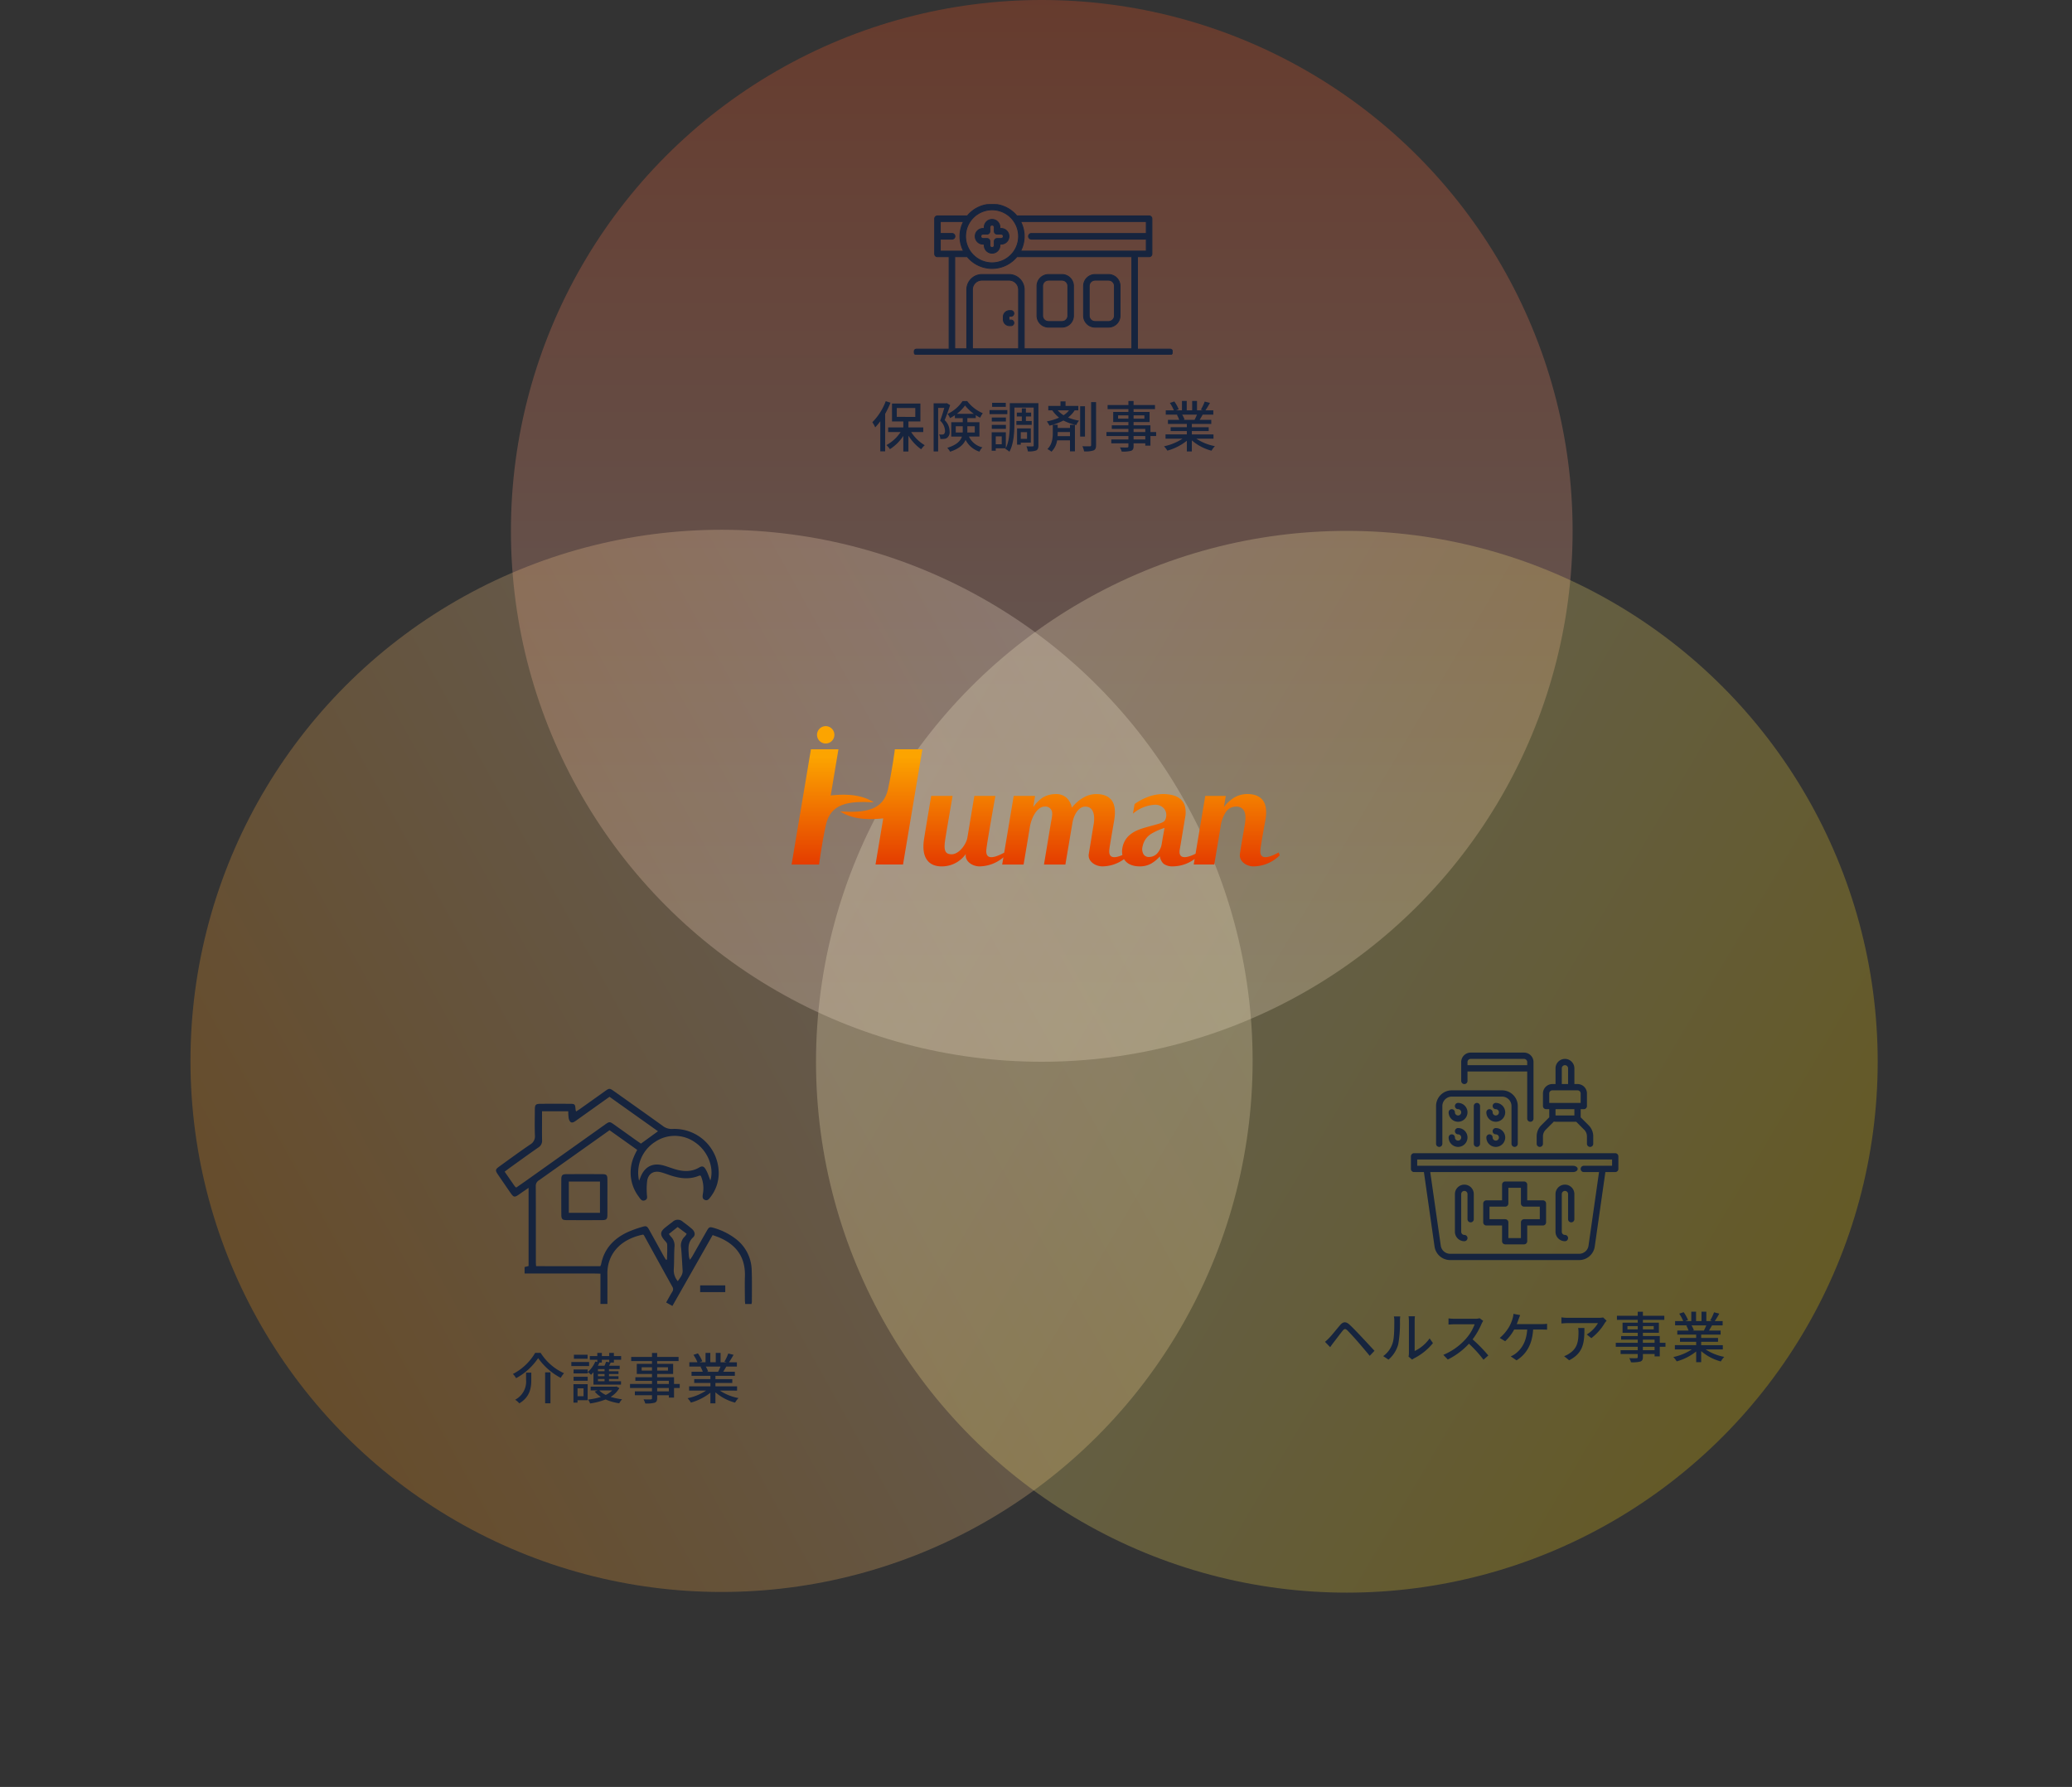 <svg xmlns="http://www.w3.org/2000/svg" xmlns:xlink="http://www.w3.org/1999/xlink" width="679.156" height="585.688" viewBox="0 0 679.156 585.688">
  <rect x="0" y="0" width="679.156" height="585.688" fill="#333333" stroke="none"/>
  <defs>
    <linearGradient id="linear-gradient" x1="0.5" x2="0.5" y2="1" gradientUnits="objectBoundingBox">
      <stop offset="0" stop-color="#fcf2f2"/>
      <stop offset="1" stop-color="#ff551e"/>
    </linearGradient>
    <linearGradient id="linear-gradient-2" x1="0.5" x2="0.5" y2="1" gradientUnits="objectBoundingBox">
      <stop offset="0" stop-color="#f9ecde"/>
      <stop offset="1" stop-color="#ff9a16"/>
    </linearGradient>
    <linearGradient id="linear-gradient-3" x1="0.5" y1="1" x2="0.5" gradientUnits="objectBoundingBox">
      <stop offset="0" stop-color="#fbefd0"/>
      <stop offset="1" stop-color="#f8ce00"/>
    </linearGradient>
    <linearGradient id="linear-gradient-4" x1="0.5" x2="0.5" y2="1" gradientUnits="objectBoundingBox">
      <stop offset="0" stop-color="#16243e"/>
      <stop offset="1" stop-color="#16243e"/>
    </linearGradient>
    <clipPath id="clip-path">
      <rect id="長方形_249" data-name="長方形 249" width="84.776" height="49.341" fill="#16243e" stroke="#16243e" stroke-width="0.3"/>
    </clipPath>
    <linearGradient id="linear-gradient-5" x1="0.5" x2="0.5" y2="1.055" gradientUnits="objectBoundingBox">
      <stop offset="0.061" stop-color="#fca400"/>
      <stop offset="0.951" stop-color="#e43c00"/>
    </linearGradient>
    <linearGradient id="linear-gradient-6" x1="0.5" y1="-0.619" x2="0.5" y2="1.063" xlink:href="#linear-gradient-5"/>
    <linearGradient id="linear-gradient-7" x1="0.5" y1="1.332" x2="0.5" y2="8.337" xlink:href="#linear-gradient-5"/>
  </defs>
  <g id="グループ_1376" data-name="グループ 1376" transform="translate(-380 -772)">
    <g id="グループ_41" data-name="グループ 41" transform="translate(-9.532 -41.463)">
      <g id="グループ_255" data-name="グループ 255">
        <circle id="楕円形_8" data-name="楕円形 8" cx="174" cy="174" r="174" transform="translate(905 1161.463) rotate(180)" opacity="0.25" fill="url(#linear-gradient)" style="mix-blend-mode: multiply;isolation: isolate"/>
        <circle id="楕円形_9" data-name="楕円形 9" cx="174" cy="174" r="174" transform="matrix(0.485, 0.875, -0.875, 0.485, 693.9, 924.532)" opacity="0.25" fill="url(#linear-gradient-2)" style="mix-blend-mode: multiply;isolation: isolate"/>
        <circle id="楕円形_10" data-name="楕円形 10" cx="174" cy="174" r="174" transform="translate(1068.688 1097.775) rotate(120)" opacity="0.25" fill="url(#linear-gradient-3)" style="mix-blend-mode: multiply;isolation: isolate"/>
      </g>
      <path id="パス_323" data-name="パス 323" d="M4.86-15.048A19.234,19.234,0,0,1,.468-8.154,9.907,9.907,0,0,1,1.4-6.462a19.221,19.221,0,0,0,1.674-2V1.386H4.662V-10.89a32.433,32.433,0,0,0,1.764-3.654ZM8.478-12.8h6.066v2.9H8.478Zm8.676,7.866V-6.444h-4.86V-8.406h3.924v-5.868H6.912v5.868H10.62v1.962H5.652v1.512H9.738A13.2,13.2,0,0,1,5.076-.648,7.381,7.381,0,0,1,6.228.684,14.646,14.646,0,0,0,10.62-3.672V1.44h1.674v-5.2A15.451,15.451,0,0,0,16.47.72,7.481,7.481,0,0,1,17.64-.612a13.379,13.379,0,0,1-4.446-4.32ZM24.876-14.4l-.252.054H20.556V1.422h1.476V-12.834h2.016c-.36,1.26-.864,2.916-1.35,4.176A4.741,4.741,0,0,1,24.282-5.4a1.473,1.473,0,0,1-.342,1.134,1.268,1.268,0,0,1-.594.162c-.252,0-.612,0-1.008-.036a3.183,3.183,0,0,1,.4,1.476A7.308,7.308,0,0,0,24.012-2.7,1.832,1.832,0,0,0,25-3.06a2.348,2.348,0,0,0,.792-2.124,5.086,5.086,0,0,0-1.62-3.654c.612-1.476,1.3-3.4,1.8-4.914ZM27.81-4.788V-6.822H30.1v1.35c0,.234,0,.45-.018.684Zm6.228-2.034v2.034H31.59c.018-.216.018-.432.018-.648V-6.822ZM28.17-10.908a12.742,12.742,0,0,0,2.682-2.736,14.393,14.393,0,0,0,2.862,2.736Zm7.4,7.452v-4.7h-3.96V-9.486h2.754v-.972c.486.306.972.594,1.44.828a8.57,8.57,0,0,1,.864-1.476,12.566,12.566,0,0,1-5.112-3.978H30.042a12.134,12.134,0,0,1-4.914,4.212A5.863,5.863,0,0,1,25.92-9.5a16.118,16.118,0,0,0,1.6-.936v.954H30.1v1.332H26.334v4.7h3.492C29.358-2.016,28.134-.72,25.02.252a4.7,4.7,0,0,1,.918,1.26c2.934-.936,4.41-2.322,5.094-3.87a7.706,7.706,0,0,0,4.554,3.852,4.017,4.017,0,0,1,.972-1.4A6.487,6.487,0,0,1,32.13-3.456Zm8.64-11.052H39.726v1.314h4.482Zm.5,2.376H38.88V-10.8h5.832Zm-.468,2.448H39.618v1.3h4.626ZM39.618-5.976h4.626V-7.29H39.618ZM47.682-8.55v1.26H52.7V-8.55H50.8v-1.494h1.71V-11.3H50.8V-12.69H49.464V-11.3H47.826v1.26h1.638V-8.55ZM51.174-4.9v2.2H49.122V-4.9Zm1.242,3.438V-6.12H47.9V-.792h1.224v-.666Zm-9.54.54H40.914V-3.51h1.962ZM54.9-14.4H45.522v6.516c0,2.52-.108,5.814-1.3,8.208V-4.86H39.582V1.188h1.332V.4H44.19l-.108.2a6.857,6.857,0,0,1,1.314.918c1.44-2.592,1.638-6.606,1.638-9.4V-12.96h6.318V-.576c0,.27-.09.342-.36.342a19.3,19.3,0,0,1-2.016-.018A7.4,7.4,0,0,1,51.444,1.4,6.861,6.861,0,0,0,54.18,1.1c.54-.27.72-.792.72-1.674Zm10.026,2.358a6.961,6.961,0,0,1-1.782,1.6,8.682,8.682,0,0,1-1.908-1.6Zm.324,7.11v1.35H61.182a9.1,9.1,0,0,0,.036-.972v-.378Zm2.736-7.11V-13.5H63.792v-1.476H62.136V-13.5h-4v1.458h1.3a11.562,11.562,0,0,0,2.25,2.394,18.185,18.185,0,0,1-4.032,1.224,9.087,9.087,0,0,1,.882,1.4c.36-.09.72-.18,1.08-.288V-4.59c0,1.53-.2,3.744-1.764,5.238a7.7,7.7,0,0,1,1.332.864,6.741,6.741,0,0,0,1.854-3.726H65.25v3.6h1.62V-7.308H65.25v1.044H61.218V-7.326H59.652A18.293,18.293,0,0,0,63.09-8.712a16.35,16.35,0,0,0,4.248,1.494,3.753,3.753,0,0,1,.9-1.44A18.738,18.738,0,0,1,64.6-9.684a8.752,8.752,0,0,0,2.178-2.358Zm2.178-1.35H68.58v9.954h1.584Zm2.016-1.35V-.666c0,.306-.126.4-.414.414-.324,0-1.35.018-2.448-.036A7.438,7.438,0,0,1,69.876,1.4a8.248,8.248,0,0,0,3.1-.306C73.6.81,73.8.324,73.8-.666V-14.742ZM89.928-2.5H86.094V-3.618h3.834ZM86.094-5.958h3.834v1.026H86.094ZM81.018-9.324V-10.4H84.4v1.08ZM89.64-10.4v1.08H86.094V-10.4Zm3.852,5.472H91.62V-7.146H86.094V-8.208h5.238V-11.52H86.094v-.918h7.02v-1.35h-7.02V-15.1H84.4v1.314H77.58v1.35H84.4v.918H79.416v3.312H84.4v1.062H78.948v1.188H84.4v1.026H77.2v1.314h7.2V-2.5H78.786v1.26H84.4v.954c0,.306-.108.4-.432.414C83.682.144,82.6.144,81.612.108a5.171,5.171,0,0,1,.576,1.35,10.6,10.6,0,0,0,3.06-.234c.612-.234.846-.612.846-1.53v-.936h3.834v.774H91.62v-3.15h1.872Zm13.374-5.706a16.8,16.8,0,0,1-.792,1.71h-3.8l.522-.108a7.573,7.573,0,0,0-.774-1.6Zm5.418,7.884v-1.4h-7.092v-1.1h5.526v-1.26h-5.526V-7.6h6.372V-8.928h-3.816c.306-.5.666-1.1,1.008-1.71h3.474v-1.4h-2.592a28.163,28.163,0,0,0,1.494-2.448l-1.728-.432a15.688,15.688,0,0,1-1.26,2.664l.684.216h-1.944V-15.12H105.3v3.078h-1.782V-15.12h-1.566v3.078h-1.98l.918-.342a12.511,12.511,0,0,0-1.44-2.574l-1.458.486a13.5,13.5,0,0,1,1.314,2.43H96.642v1.4h4.086l-.432.072a8.918,8.918,0,0,1,.756,1.638h-3.69V-7.6h6.192v1.08h-5.31v1.26h5.31v1.1H96.57v1.4h5.562a17.464,17.464,0,0,1-6.066,2.5,7.512,7.512,0,0,1,1.1,1.422,17.879,17.879,0,0,0,6.39-3.24V1.422h1.638V-2.2a16.057,16.057,0,0,0,6.444,3.384,7.517,7.517,0,0,1,1.116-1.494,16.53,16.53,0,0,1-6.1-2.448Z" transform="translate(675 960)" fill="#16243e"/>
      <path id="パス_324" data-name="パス 324" d="M8.928-13.41a20.835,20.835,0,0,0,7.4,6.48,9.815,9.815,0,0,1,1.08-1.53,17.56,17.56,0,0,1-7.668-6.678H7.956A17.957,17.957,0,0,1,.648-8.208,6.227,6.227,0,0,1,1.692-6.822,20.406,20.406,0,0,0,8.928-13.41Zm2.286,4.68V1.4H12.96V-8.73Zm-6.246.09v2.322A6.733,6.733,0,0,1,1.386.234,6.25,6.25,0,0,1,2.754,1.422C6.3-.7,6.678-3.744,6.678-6.282V-8.64Zm20.16-5.868H20.646v1.314h4.482Zm.5,2.376H19.8V-10.8h5.832ZM23.8-3.51V-.918H21.834V-3.51Zm1.35-1.35H20.5V1.188h1.332V.4h3.312ZM20.538-5.976h4.626V-7.29H20.538Zm0-3.708v1.3h4.626v-1.3ZM32.22-12.87v.828l-1.026-.18a9.9,9.9,0,0,1-.522,1.314h-2.16c.18-.342.342-.684.5-1.026h.792v-.936ZM30.69-9.108H28.53v-.7h2.16Zm0,1.638H28.53v-.72h2.16Zm0,1.656H28.53V-6.57h2.16Zm-3.636,1.1H36.09v-1.1H32.148V-6.57h3.114v-.9H32.148v-.72h3.114v-.918H32.148v-.7h3.51v-1.1H32.166c.18-.306.36-.666.54-1.026H33.75v-.936h2.376v-1.206H33.75V-15.12H32.22v1.044H29.808V-15.12H28.314v1.044H25.866v1.206h2.448v.738l-.648-.162a9.416,9.416,0,0,1-2.5,3.474,6.731,6.731,0,0,1,1.1.882,8.952,8.952,0,0,0,.792-.846ZM33.21-2.808a8.1,8.1,0,0,1-2.124,1.476,7.392,7.392,0,0,1-2.124-1.476Zm1.368-1.3-.27.054H26.136v1.242h2.286l-.954.378A8.7,8.7,0,0,0,29.484-.684,20.8,20.8,0,0,1,25.272.18a4.855,4.855,0,0,1,.684,1.278A22.328,22.328,0,0,0,31.032.144,17.15,17.15,0,0,0,35.5,1.4,5.563,5.563,0,0,1,36.45.09,21.371,21.371,0,0,1,32.688-.7,8.025,8.025,0,0,0,35.55-3.6Zm17.19,1.6H47.934V-3.618h3.834ZM47.934-5.958h3.834v1.026H47.934ZM42.858-9.324V-10.4h3.384v1.08ZM51.48-10.4v1.08H47.934V-10.4Zm3.852,5.472H53.46V-7.146H47.934V-8.208h5.238V-11.52H47.934v-.918h7.02v-1.35h-7.02V-15.1H46.242v1.314H39.42v1.35h6.822v.918H41.256v3.312h4.986v1.062H40.788v1.188h5.454v1.026h-7.2v1.314h7.2V-2.5H40.626v1.26h5.616v.954c0,.306-.108.4-.432.414-.288.018-1.368.018-2.358-.018a5.171,5.171,0,0,1,.576,1.35,10.6,10.6,0,0,0,3.06-.234c.612-.234.846-.612.846-1.53v-.936h3.834v.774H53.46v-3.15h1.872Zm13.374-5.706a16.8,16.8,0,0,1-.792,1.71h-3.8l.522-.108a7.573,7.573,0,0,0-.774-1.6Zm5.418,7.884v-1.4H67.032v-1.1h5.526v-1.26H67.032V-7.6H73.4V-8.928H69.588c.306-.5.666-1.1,1.008-1.71H74.07v-1.4H71.478a28.163,28.163,0,0,0,1.494-2.448l-1.728-.432a15.688,15.688,0,0,1-1.26,2.664l.684.216H68.724V-15.12H67.14v3.078H65.358V-15.12H63.792v3.078h-1.98l.918-.342a12.511,12.511,0,0,0-1.44-2.574l-1.458.486a13.5,13.5,0,0,1,1.314,2.43H58.482v1.4h4.086l-.432.072a8.917,8.917,0,0,1,.756,1.638H59.2V-7.6h6.192v1.08h-5.31v1.26h5.31v1.1H58.41v1.4h5.562a17.464,17.464,0,0,1-6.066,2.5A7.512,7.512,0,0,1,59,1.17a17.879,17.879,0,0,0,6.39-3.24V1.422h1.638V-2.2a16.057,16.057,0,0,0,6.444,3.384A7.517,7.517,0,0,1,74.592-.306a16.53,16.53,0,0,1-6.1-2.448Z" transform="translate(557 1272)" fill="#16243e"/>
      <path id="パス_325" data-name="パス 325" d="M.972-5.238,2.664-3.492c.288-.414.7-.99,1.1-1.512.774-.99,2.178-2.862,2.97-3.852.576-.7.918-.756,1.584-.126.7.7,2.34,2.484,3.384,3.69,1.116,1.278,2.682,3.132,3.924,4.644L17.19-2.3C15.8-3.8,13.986-5.76,12.78-7.038,11.7-8.19,10.242-9.72,9.09-10.8c-1.3-1.242-2.25-1.044-3.24.162C4.662-9.252,3.168-7.344,2.322-6.5A17.04,17.04,0,0,1,.972-5.238ZM28.35-.4l1.188.99a5.6,5.6,0,0,1,.684-.45A18.939,18.939,0,0,0,36.36-4.824l-1.1-1.548a12.663,12.663,0,0,1-4.9,4.14v-9.954a10.841,10.841,0,0,1,.09-1.44H28.368a13.193,13.193,0,0,1,.108,1.44V-1.53A5.191,5.191,0,0,1,28.35-.4Zm-8.3-.162L21.78.594a10.113,10.113,0,0,0,3.2-5.04,39.434,39.434,0,0,0,.558-7.686,13.473,13.473,0,0,1,.09-1.44H23.544a5.61,5.61,0,0,1,.144,1.458c0,2.07,0,5.58-.522,7.182A8.332,8.332,0,0,1,20.052-.558ZM52.83-12.114l-1.17-.864a5.46,5.46,0,0,1-1.566.18H43.416a19.259,19.259,0,0,1-1.962-.126v2.034c.288-.018,1.26-.108,1.962-.108h6.606A14.809,14.809,0,0,1,47.16-6.246a20.225,20.225,0,0,1-7.4,5.274L41.22.558a23.629,23.629,0,0,0,6.93-5.184A40.4,40.4,0,0,1,52.92.63L54.5-.774a47.844,47.844,0,0,0-5.148-5.274,24.637,24.637,0,0,0,2.952-5.13A6.213,6.213,0,0,1,52.83-12.114ZM64.944-14l-2.2-.414a7.385,7.385,0,0,1-.306,1.6,13.388,13.388,0,0,1-1.026,2.5,13.963,13.963,0,0,1-3.168,3.8l1.782,1.08A15.091,15.091,0,0,0,62.982-9.27h4.266c-.27,4.212-2.016,6.516-3.834,7.9a7.28,7.28,0,0,1-1.566.9l1.908,1.3c3.168-2,5.13-5.112,5.436-10.1H72c.414,0,1.152.018,1.764.054V-11.16A12.341,12.341,0,0,1,72-11.052H63.828c.234-.576.432-1.134.594-1.584C64.566-13.014,64.764-13.572,64.944-14Zm28.332,1.836L92.142-13.23a9.262,9.262,0,0,1-1.494.126H80.586a16.13,16.13,0,0,1-2.124-.162v2c.774-.054,1.4-.108,2.124-.108H90.45A11.019,11.019,0,0,1,86.778-7.65l1.494,1.206a17.825,17.825,0,0,0,4.41-4.968C92.826-11.628,93.114-11.97,93.276-12.168ZM86-9.774H83.952a8,8,0,0,1,.108,1.44c0,2.988-.414,5.256-2.988,6.912a6.834,6.834,0,0,1-1.728.882L81,.81C85.734-1.62,86-5.076,86-9.774Zm23,7.272h-3.834V-3.618h3.834Zm-3.834-3.456h3.834v1.026h-3.834ZM100.1-9.324V-10.4h3.384v1.08Zm8.622-1.08v1.08h-3.546V-10.4Zm3.852,5.472H110.7V-7.146h-5.526V-8.208h5.238V-11.52h-5.238v-.918h7.02v-1.35h-7.02V-15.1h-1.692v1.314H96.66v1.35h6.822v.918H98.5v3.312h4.986v1.062H98.028v1.188h5.454v1.026h-7.2v1.314h7.2V-2.5H97.866v1.26h5.616v.954c0,.306-.108.4-.432.414-.288.018-1.368.018-2.358-.018a5.171,5.171,0,0,1,.576,1.35,10.6,10.6,0,0,0,3.06-.234c.612-.234.846-.612.846-1.53v-.936h3.834v.774H110.7v-3.15h1.872Zm13.374-5.706a16.8,16.8,0,0,1-.792,1.71h-3.8l.522-.108a7.573,7.573,0,0,0-.774-1.6Zm5.418,7.884v-1.4h-7.092v-1.1H129.8v-1.26h-5.526V-7.6h6.372V-8.928h-3.816c.306-.5.666-1.1,1.008-1.71h3.474v-1.4h-2.592a28.164,28.164,0,0,0,1.494-2.448l-1.728-.432a15.689,15.689,0,0,1-1.26,2.664l.684.216h-1.944V-15.12H124.38v3.078H122.6V-15.12h-1.566v3.078h-1.98l.918-.342a12.511,12.511,0,0,0-1.44-2.574l-1.458.486a13.5,13.5,0,0,1,1.314,2.43h-2.664v1.4h4.086l-.432.072a8.918,8.918,0,0,1,.756,1.638h-3.69V-7.6h6.192v1.08h-5.31v1.26h5.31v1.1H115.65v1.4h5.562a17.464,17.464,0,0,1-6.066,2.5,7.512,7.512,0,0,1,1.1,1.422,17.879,17.879,0,0,0,6.39-3.24V1.422h1.638V-2.2a16.057,16.057,0,0,0,6.444,3.384,7.517,7.517,0,0,1,1.116-1.494,16.53,16.53,0,0,1-6.1-2.448Z" transform="translate(822.867 1258.5)" fill="#16243e"/>
      <g id="グループ_237" data-name="グループ 237" transform="translate(552.114 1170.351)">
        <g id="グループ_236" data-name="グループ 236" transform="translate(-0.001 0)">
          <path id="合体_9" data-name="合体 9" d="M55.765,70.012c.71-1.251,1.333-2.4,2.009-3.518a1.438,1.438,0,0,0,.043-1.616q-4.653-8.39-9.27-16.8a1.784,1.784,0,0,0-.3-.327c-7.826,1.571-11.819,6.734-11.74,12.856.034,2.75.006,5.5.006,8.252V70.5H34.235v-9.93c-1.954-.074-3.842-.064-5.707-.055-.875,0-1.744.008-2.614,0-2.75-.013-5.5,0-8.252,0H9.369V58.394l1.309-.34V32.441C9.6,33.184,8.692,33.794,7.8,34.427c-1.776,1.26-1.965,1.234-3.23-.6Q2.634,31.021.711,28.2c-1.026-1.5-1-1.779.446-2.818,3.347-2.411,6.67-4.858,10.083-7.173a3.048,3.048,0,0,0,1.509-2.99c-.1-2.8-.04-5.606-.023-8.409.01-1.646.285-1.914,1.96-1.921q4.682-.02,9.363,0c1.838.008,1.879.062,2.043,1.973a3.162,3.162,0,0,0,.163.536c.49-.315.933-.575,1.351-.871q4.01-2.845,8.011-5.705C37.16-.276,37.208-.282,38.8.848c5.3,3.764,10.619,7.514,15.894,11.319a4.741,4.741,0,0,0,3.2.968,14.508,14.508,0,0,1,15.1,14.874,12.8,12.8,0,0,1-2.716,7.476c-.453.6-.914,1.267-1.808.917s-.78-1.112-.684-1.881a10.114,10.114,0,0,0-.672-6.048c-.182-.019-.36-.092-.482-.04-3.164,1.347-6.309.956-9.449-.077-1.053-.347-2.089-.759-3.16-1.033-2.241-.573-3.975.352-4.443,2.6a21.733,21.733,0,0,0-.148,4.391c0,.815.449,1.788-.626,2.211-1.051.413-1.522-.5-2-1.163A13.1,13.1,0,0,1,45.3,21.99c.141-.343.3-.676.466-1.008.137-.281.29-.556.514-.983l-9.066-6.45c-1.9,1.349-3.706,2.627-5.51,3.909q-8.79,6.248-17.59,12.485a2.1,2.1,0,0,0-1.079,1.916c.04,8.358.024,16.716.03,25.074,0,.36.045.72.075,1.18H34.188a3.419,3.419,0,0,0,.268-.662c.97-4.982,4.054-8.271,8.478-10.4a35.9,35.9,0,0,1,4.9-1.789c1.434-.449,1.684-.3,2.411,1,1.567,2.818,3.115,5.647,4.677,8.468.241.436.515.853.775,1.279l.346-.071c.032-1.663.141-3.33.052-4.987-.026-.488-.579-.971-.944-1.414-1.471-1.782-1.369-2.769.481-4.221.749-.589,1.5-1.176,2.265-1.74a2.4,2.4,0,0,1,3.319-.045c1.019.756,2.038,1.519,2.994,2.35s1.261,2,.392,2.79c-1.815,1.655-1.545,3.662-1.417,5.706a3.938,3.938,0,0,0,.388,1.639c.272-.4.572-.781.811-1.2,1.572-2.753,3.123-5.518,4.7-8.269.734-1.28.948-1.383,2.274-.986A21.282,21.282,0,0,1,78.3,48.958a13.164,13.164,0,0,1,5.5,10.268c.146,3.538.061,7.086.07,10.63a3.562,3.562,0,0,1-.136.662H81.676c-.034-.436-.1-.889-.1-1.342-.009-2.592-.069-5.186.009-7.776.183-6.15-2.747-10.224-8.264-12.618-.715-.311-1.463-.548-2.313-.863-4.4,7.758-8.753,15.42-13.187,23.23Zm.9-22.46a7.91,7.91,0,0,0,.655.862,4.085,4.085,0,0,1,1.173,3.444c-.152,2.426-.062,4.868-.223,7.294a5.44,5.44,0,0,0,1.323,3.883c.737-1.159,1.676-2.1,1.574-3.559-.168-2.426-.257-4.859-.481-7.28a4.12,4.12,0,0,1,1.247-3.872,4.021,4.021,0,0,0,.556-.829l-2.951-2.217ZM15.088,9.034c0,2.591-.038,5.183.012,7.773a2.533,2.533,0,0,1-1.2,2.383c-3,2.072-5.949,4.221-8.913,6.345-.717.514-1.417,1.051-2.155,1.6,1.18,1.7,2.258,3.269,3.347,4.826a2.676,2.676,0,0,0,.457.379c1.1-.767,2.23-1.537,3.342-2.327q12.86-9.142,25.715-18.288c1.484-1.055,1.582-1.043,3.06.007q3.554,2.527,7.1,5.065c.593.423,1.2.829,1.654,1.143l5.585-4.048L37.2,2.6,34.892,4.236q-4.39,3.126-8.778,6.258c-.545.391-1.188.763-1.729.327a2.613,2.613,0,0,1-.6-1.507,15.107,15.107,0,0,1-.1-1.981h-8.6Zm37.026,8.358A11.988,11.988,0,0,0,46.89,30.106c.237-.577.336-.8.422-1.027,1.391-3.686,4.163-5.041,7.96-3.87,1.06.327,2.1.71,3.159,1.043,2.82.889,5.582,1.069,8.263-.532.887-.53,1.429-.314,1.981.574a9.8,9.8,0,0,1,.71,1.414c.292.7.537,1.415.878,2.326,1.254-4.116-.69-9.572-5.027-12.515a11.5,11.5,0,0,0-13.122-.126Zm14.8,49.231V64.4h8.227v2.221Zm-43.9-23.612c-1.234-.008-1.591-.369-1.6-1.651q-.05-5.863-.008-11.727c.01-1.356.349-1.671,1.726-1.679q5.863-.036,11.728,0c1.377.008,1.637.3,1.652,1.715.02,1.955.006,3.91.006,5.863h-.005c0,1.955.022,3.909-.007,5.864-.018,1.266-.341,1.606-1.6,1.615q-3.049.02-6.1.02Q25.9,43.031,23.011,43.011Zm.85-2.386H34.076V30.385H23.861Z" transform="translate(0 0)" stroke="rgba(0,0,0,0)" stroke-miterlimit="10" stroke-width="1" fill="url(#linear-gradient-4)"/>
        </g>
      </g>
      <path id="合体_8" data-name="合体 8" d="M-3858.153,63.462a5.177,5.177,0,0,1-5.1-4.423l-3.489-24.425h-2.741a2.232,2.232,0,0,1-.291-.019,1.032,1.032,0,0,1-.2.019A1.031,1.031,0,0,1-3871,33.6c0-.005,0-.011,0-.016V29.463a1.03,1.03,0,0,1,1.031-1.03h65.938a1.03,1.03,0,0,1,1.031,1.03v4.121a1.031,1.031,0,0,1-1.031,1.031h-3.228l-3.489,24.425a5.177,5.177,0,0,1-5.1,4.423Zm-3.06-4.714a3.105,3.105,0,0,0,3.06,2.653h42.306a3.105,3.105,0,0,0,3.06-2.653l3.448-24.134h-4.994a1.03,1.03,0,0,1-1.03-1.031,1.03,1.03,0,0,1,1.03-1.03h9.273V30.493h-63.879v2.061h51.074c.838,0,1.518.461,1.518,1.03s-.68,1.031-1.518,1.031h-46.8Zm21.122-.437a1.03,1.03,0,0,1-1.03-1.031V52.129h-5.152a1.03,1.03,0,0,1-1.03-1.03V44.918a1.03,1.03,0,0,1,1.03-1.031h5.151V38.736a1.031,1.031,0,0,1,1.031-1.031h6.182a1.03,1.03,0,0,1,1.03,1.031v5.151h5.152a1.031,1.031,0,0,1,1.031,1.031V51.1a1.031,1.031,0,0,1-1.031,1.03h-5.151V57.28a1.031,1.031,0,0,1-1.031,1.031Zm1.031-7.212V56.25h4.121V51.1a1.03,1.03,0,0,1,1.03-1.031h5.152V45.947h-5.192a1.031,1.031,0,0,1-.991-1.029V39.766h-4.121v5.152a1.03,1.03,0,0,1-1.03,1.03h-5.151v4.121h5.151a1.03,1.03,0,0,1,1.029.989C-3839.061,51.071-3839.061,51.085-3839.061,51.1Zm15.454,3.091V41.826a3.094,3.094,0,0,1,3.09-3.091,3.094,3.094,0,0,1,3.091,3.091v8.242a1.031,1.031,0,0,1-1.031,1.031,1.03,1.03,0,0,1-1.03-1.031V41.826a1.032,1.032,0,0,0-1.031-1.03,1.031,1.031,0,0,0-1.03,1.03V54.19a1.032,1.032,0,0,0,1.03,1.031,1.03,1.03,0,0,1,1.031,1.03,1.031,1.031,0,0,1-1.031,1.031A3.094,3.094,0,0,1-3823.606,54.19Zm-32.97,0V41.826a3.1,3.1,0,0,1,3.091-3.091,3.094,3.094,0,0,1,3.091,3.091v8.242a1.03,1.03,0,0,1-1.03,1.031,1.031,1.031,0,0,1-1.031-1.031V41.826a1.031,1.031,0,0,0-1.03-1.03,1.032,1.032,0,0,0-1.031,1.03V54.19a1.032,1.032,0,0,0,1.031,1.031,1.03,1.03,0,0,1,1.03,1.03,1.03,1.03,0,0,1-1.03,1.031A3.1,3.1,0,0,1-3856.576,54.19Zm43.273-28.848V22.928a3.068,3.068,0,0,0-.905-2.185l-2.618-2.618c-.056,0-.112.005-.169.005h-6.526a2.477,2.477,0,0,1-.612-.075l-2.688,2.688a3.072,3.072,0,0,0-.9,2.185v2.414a1.031,1.031,0,0,1-1.03,1.031,1.031,1.031,0,0,1-1.031-1.031V22.928a5.121,5.121,0,0,1,1.509-3.643l2.612-2.613V14.009h-1.03a1.03,1.03,0,0,1-1.03-1.03V8.857a3.094,3.094,0,0,1,3.09-3.091h1.031V.615a3.094,3.094,0,0,1,3.09-3.091,3.1,3.1,0,0,1,3.091,3.091V5.766h1.03a3.1,3.1,0,0,1,3.091,3.091v4.121a1.031,1.031,0,0,1-1.031,1.03h-1.03v2.664l2.613,2.613a5.117,5.117,0,0,1,1.509,3.643v2.414a1.031,1.031,0,0,1-1.031,1.031A1.031,1.031,0,0,1-3813.3,25.341Zm-10.3-9.271h6.182V14.009h-6.182Zm8.242-4.123V8.857a1.032,1.032,0,0,0-1.03-1.031h-8.243a1.032,1.032,0,0,0-1.03,1.031v3.091h10.3ZM-3821.546.615V5.766h2.061V.615a1.032,1.032,0,0,0-1.031-1.031A1.032,1.032,0,0,0-3821.546.615Zm-16.485,24.726V12.979a3.1,3.1,0,0,0-3.091-3.091h-16.484a3.1,3.1,0,0,0-3.092,3.091V25.341a1.03,1.03,0,0,1-1.03,1.031,1.031,1.031,0,0,1-1.031-1.031V12.979a5.158,5.158,0,0,1,5.152-5.152h16.484a5.157,5.157,0,0,1,5.152,5.152V25.341A1.031,1.031,0,0,1-3837,26.372,1.03,1.03,0,0,1-3838.031,25.341Zm-8.242-2.061a1.03,1.03,0,0,1,1.03-1.03,1.03,1.03,0,0,1,1.03,1.03,1.032,1.032,0,0,0,1.03,1.031,1.032,1.032,0,0,0,1.031-1.031,1.032,1.032,0,0,0-1.031-1.03,1.03,1.03,0,0,1-1.03-1.031,1.03,1.03,0,0,1,1.03-1.03,3.1,3.1,0,0,1,3.091,3.091,3.1,3.1,0,0,1-3.091,3.091A3.094,3.094,0,0,1-3846.273,23.281Zm-4.121,2.061V12.979a1.031,1.031,0,0,1,1.03-1.031,1.031,1.031,0,0,1,1.03,1.031V25.341a1.031,1.031,0,0,1-1.03,1.031A1.031,1.031,0,0,1-3850.394,25.341Zm-8.243-2.061a1.03,1.03,0,0,1,1.03-1.03,1.03,1.03,0,0,1,1.031,1.03,1.032,1.032,0,0,0,1.03,1.031,1.032,1.032,0,0,0,1.03-1.031,1.032,1.032,0,0,0-1.03-1.03,1.031,1.031,0,0,1-1.03-1.031,1.03,1.03,0,0,1,1.03-1.03,3.094,3.094,0,0,1,3.091,3.091,3.1,3.1,0,0,1-3.091,3.091A3.1,3.1,0,0,1-3858.637,23.281Zm25.757-6.182V1.645h-19.4c-.059,0-.116,0-.174,0v3.1a1.031,1.031,0,0,1-1.031,1.03,1.031,1.031,0,0,1-1.03-1.03V-1.446a3.1,3.1,0,0,1,3.091-3.091h17.515a3.1,3.1,0,0,1,3.091,3.091V17.1a1.03,1.03,0,0,1-1.03,1.031A1.031,1.031,0,0,1-3832.879,17.1Zm-19.576-18.545V-.411c.058,0,.115,0,.174,0h19.4v-1.03a1.031,1.031,0,0,0-1.03-1.031h-17.515A1.032,1.032,0,0,0-3852.455-1.446Zm6.182,16.485a1.031,1.031,0,0,1,1.03-1.031,1.03,1.03,0,0,1,1.03,1.031,1.032,1.032,0,0,0,1.03,1.03,1.032,1.032,0,0,0,1.031-1.03,1.032,1.032,0,0,0-1.031-1.031,1.03,1.03,0,0,1-1.03-1.03,1.03,1.03,0,0,1,1.03-1.031,3.1,3.1,0,0,1,3.091,3.091,3.1,3.1,0,0,1-3.091,3.091A3.093,3.093,0,0,1-3846.273,15.039Zm-12.364,0a1.031,1.031,0,0,1,1.03-1.031,1.03,1.03,0,0,1,1.031,1.031,1.032,1.032,0,0,0,1.03,1.03,1.032,1.032,0,0,0,1.03-1.03,1.032,1.032,0,0,0-1.03-1.031,1.03,1.03,0,0,1-1.03-1.03,1.031,1.031,0,0,1,1.03-1.031,3.1,3.1,0,0,1,3.091,3.091,3.094,3.094,0,0,1-3.091,3.091A3.094,3.094,0,0,1-3858.637,15.039Z" transform="translate(4723 1163)" fill="#16243e"/>
      <g id="グループ_243" data-name="グループ 243" transform="translate(689.112 880.386)">
        <g id="グループ_242" data-name="グループ 242" clip-path="url(#clip-path)">
          <path id="パス_239" data-name="パス 239" d="M83.854,47.5h-10.6V17.221h3.815a.921.921,0,0,0,.922-.922V4.76a.921.921,0,0,0-.922-.922h-43.2a.872.872,0,0,0-.124.025,10.513,10.513,0,0,0-16.283,0,.85.85,0,0,0-.1-.021H7.705a.921.921,0,0,0-.922.922V16.3a.921.921,0,0,0,.922.922H11.52V47.5H.922a.922.922,0,1,0,0,1.843H83.854a.922.922,0,1,0,0-1.843m-49.566-.1H19.158V28.009a3.113,3.113,0,0,1,3.11-3.11h8.909a3.113,3.113,0,0,1,3.111,3.11ZM76.149,5.682V9.609H38.5a.922.922,0,1,0,0,1.843H76.149v3.926H34.939a10.453,10.453,0,0,0,0-9.7ZM25.6,1.843a8.687,8.687,0,1,1-8.687,8.687A8.7,8.7,0,0,1,25.6,1.843M8.627,11.449l.014,0h3.891a.922.922,0,0,0,0-1.843H8.64s-.009,0-.014,0V5.682h7.638a10.453,10.453,0,0,0,0,9.7H8.627Zm8.73,5.772a.862.862,0,0,0,.1-.021,10.516,10.516,0,0,0,16.265.021H71.412V47.4H36.131V28.009a4.959,4.959,0,0,0-4.954-4.954H22.268a4.959,4.959,0,0,0-4.954,4.954V47.4H13.364V17.221Z" fill="#16243e" stroke="#16243e" stroke-width="0.3"/>
          <path id="パス_240" data-name="パス 240" d="M214.775,137.881h4.437a3.762,3.762,0,0,0,3.759-3.758V124.4a3.762,3.762,0,0,0-3.759-3.759h-4.437a3.762,3.762,0,0,0-3.759,3.759v9.727a3.762,3.762,0,0,0,3.759,3.758M212.859,124.4a1.918,1.918,0,0,1,1.915-1.915h4.437a1.918,1.918,0,0,1,1.915,1.915v9.727a1.918,1.918,0,0,1-1.915,1.915h-4.437a1.918,1.918,0,0,1-1.915-1.915Z" transform="translate(-170.689 -97.582)" fill="#16243e" stroke="#16243e" stroke-width="0.3"/>
          <path id="パス_241" data-name="パス 241" d="M294.662,137.881H299.1a3.762,3.762,0,0,0,3.759-3.758V124.4a3.762,3.762,0,0,0-3.759-3.759h-4.437A3.762,3.762,0,0,0,290.9,124.4v9.727a3.762,3.762,0,0,0,3.759,3.758M292.746,124.4a1.918,1.918,0,0,1,1.915-1.915H299.1a1.918,1.918,0,0,1,1.915,1.915v9.727a1.918,1.918,0,0,1-1.915,1.915h-4.437a1.918,1.918,0,0,1-1.915-1.915Z" transform="translate(-235.309 -97.582)" fill="#16243e" stroke="#16243e" stroke-width="0.3"/>
          <path id="パス_242" data-name="パス 242" d="M155.277,184.382h.461a.922.922,0,1,0,0-1.843h-.461a2.038,2.038,0,0,0-2.036,2.035v.865a2.038,2.038,0,0,0,2.036,2.035h.461a.922.922,0,1,0,0-1.843h-.461a.193.193,0,0,1-.193-.192v-.865a.193.193,0,0,1,.193-.192" transform="translate(-123.955 -147.654)" fill="#16243e" stroke="#16243e" stroke-width="0.3"/>
          <path id="パス_243" data-name="パス 243" d="M107.605,34.27h.4v.4a2.566,2.566,0,0,0,5.133,0v-.4h.4a2.566,2.566,0,0,0,0-5.133h-.4v-.4a2.566,2.566,0,0,0-5.133,0v.4h-.4a2.566,2.566,0,0,0,0,5.133m0-3.29h1.317a.921.921,0,0,0,.922-.922V28.742a.723.723,0,0,1,1.446,0v1.317a.921.921,0,0,0,.922.922h1.317a.723.723,0,0,1,0,1.446h-1.317a.921.921,0,0,0-.922.922v1.317a.723.723,0,0,1-1.446,0V33.348a.921.921,0,0,0-.922-.922h-1.317a.723.723,0,0,1,0-1.446" transform="translate(-84.965 -21.174)" fill="#16243e" stroke="#16243e" stroke-width="0.3"/>
        </g>
      </g>
      <g id="グループ_249" data-name="グループ 249" transform="translate(-2 -22.556)">
        <g id="グループ_1" data-name="グループ 1" transform="translate(651 1081.602)">
          <path id="パス_1" data-name="パス 1" d="M268.768,137.793c-1.521,7.1-2.215,12.931-2.215,12.931h-9.016l6.338-37.77h9.017l-2.528,15.12c2.8-.256,9.226-.933,14.13,2.281C276.209,129.846,270.291,130.692,268.768,137.793Zm20.4-11.909c1.521-7.1,2.214-12.931,2.214-12.931H300.4l-6.338,37.77h-9.016l2.527-15.119c-2.8.255-9.226.931-14.129-2.281C281.733,133.83,287.65,132.986,289.173,125.884Z" transform="translate(-257.537 -112.953)" fill="url(#linear-gradient-5)"/>
          <path id="パス_2" data-name="パス 2" d="M463.568,162.5c-5.049,2.746-6.283,1.5-5.994-.977.237-2.028,1.218-7.386,1.616-9.551.556-3.017.2-5.214-.839-6.569s-2.721-2.035-5.059-2.035a8.46,8.46,0,0,0-4.179,1.076,12.189,12.189,0,0,0-3.39,3.039h-.093l.593-3.507H439.49l-3.179,18.948c-4.38,2.171-5.6.919-5.176-1.4.31-1.68,1.431-8.538,1.767-10.533a8.356,8.356,0,0,0-.044-3.508,4.819,4.819,0,0,0-1.379-2.361,6.016,6.016,0,0,0-2.488-1.332,12.414,12.414,0,0,0-3.367-.422,14.091,14.091,0,0,0-4.652.842,18.4,18.4,0,0,0-4.64,2.432l-.529,3.138a11.974,11.974,0,0,1,7.034-2.9,3.8,3.8,0,0,1,3.1,1.191,3.351,3.351,0,0,1,.709,2.877c-.237,1.294-.783,1.606-2.109,2.061-1.457.5-5.1,1.3-7.157,2.17-3.174,1.347-4.62,3.392-5.06,5.915a5.881,5.881,0,0,0,.019,2.252c-3.623,1.576-4.53.353-4.288-1.819.165-1.481,1.356-8.114,1.591-9.551.5-3.025.2-5.214-.838-6.569s-2.722-2.035-5.059-2.035a8.491,8.491,0,0,0-4.166,1.147,13.431,13.431,0,0,0-3.827,3.3,5.9,5.9,0,0,0-1.808-3.3,5.061,5.061,0,0,0-3.431-1.147,8.461,8.461,0,0,0-4.179,1.076,11.321,11.321,0,0,0-3.1,3.039h-.094l.568-3.507h-7l-3.121,18.6c-4.921,2.64-6.085,1.4-5.848-1.052.233-2.406,2.964-17.547,2.964-17.547h-6.9l-2.284,13.684c-.362,2.151-2.706,5.44-5.161,5.44-2.277,0-2.6-1.483-2.112-4.756.426-2.843,2.425-14.368,2.425-14.368h-7.013s-2.2,13.04-2.41,14.636c-.714,5.486,1.435,8.463,5.874,8.463A9.619,9.619,0,0,0,361.015,163c-.412,2.429,2.186,4.072,4.459,4.072a12.264,12.264,0,0,0,7.857-2.974l-.4,2.366h7.013s1.745-10.322,2.028-12.166c.578-3.516,2.552-6.818,4.852-6.818a2.184,2.184,0,0,1,2.406,1.543c.294,1.029-.132,2.554-.444,4.425l-2.156,13.016h7.014l2.3-13.606c.477-2.837,2.117-5.378,4.2-5.378,3.184,0,3.107,3.8,2.783,5.7s-1.2,7.388-1.612,9.817,2.186,4.072,4.458,4.072a12.114,12.114,0,0,0,7.087-2.373c.893,1.481,2.669,2.373,5.13,2.373a7.471,7.471,0,0,0,3.725-.889,11.311,11.311,0,0,0,2.9-2.386,4.171,4.171,0,0,0,1.229,2.432,4.881,4.881,0,0,0,3.016.842,12.128,12.128,0,0,0,7.15-2.421l-.3,1.812h6.737L444.5,154.2a11.485,11.485,0,0,1,1.713-4.891,3.969,3.969,0,0,1,3.392-1.825,2.738,2.738,0,0,1,2.6,1.38c.514.92.6,2.36.28,4.325-.292,1.8-1.3,7.327-1.636,9.817-.332,2.439,2.187,4.072,4.459,4.072a12.42,12.42,0,0,0,8.594-3.628Zm-37.754-6.2q-.2,1.053-.536,3.063a6.3,6.3,0,0,1-1.538,3.46,3.68,3.68,0,0,1-2.7,1.169,1.962,1.962,0,0,1-1.788-.912,3.357,3.357,0,0,1-.28-2.642,6.246,6.246,0,0,1,3.077-4.2,20.97,20.97,0,0,1,4.1-1.782C426.058,154.978,425.948,155.592,425.814,156.294Z" transform="translate(-303.903 -128.694)" fill="url(#linear-gradient-6)"/>
        </g>
        <path id="パス_3" data-name="パス 3" d="M280.506,100.078a2.845,2.845,0,1,0-2.845,2.846A2.844,2.844,0,0,0,280.506,100.078Z" transform="translate(384.52 976.785)" fill="url(#linear-gradient-7)"/>
        <path id="パス_4" data-name="パス 4" d="M339.2,100.078a2.845,2.845,0,1,0-2.845,2.846A2.845,2.845,0,0,0,339.2,100.078Z" transform="translate(354.141 976.785)" fill="url(#linear-gradient-7)"/>
      </g>
    </g>
  </g>
</svg>
